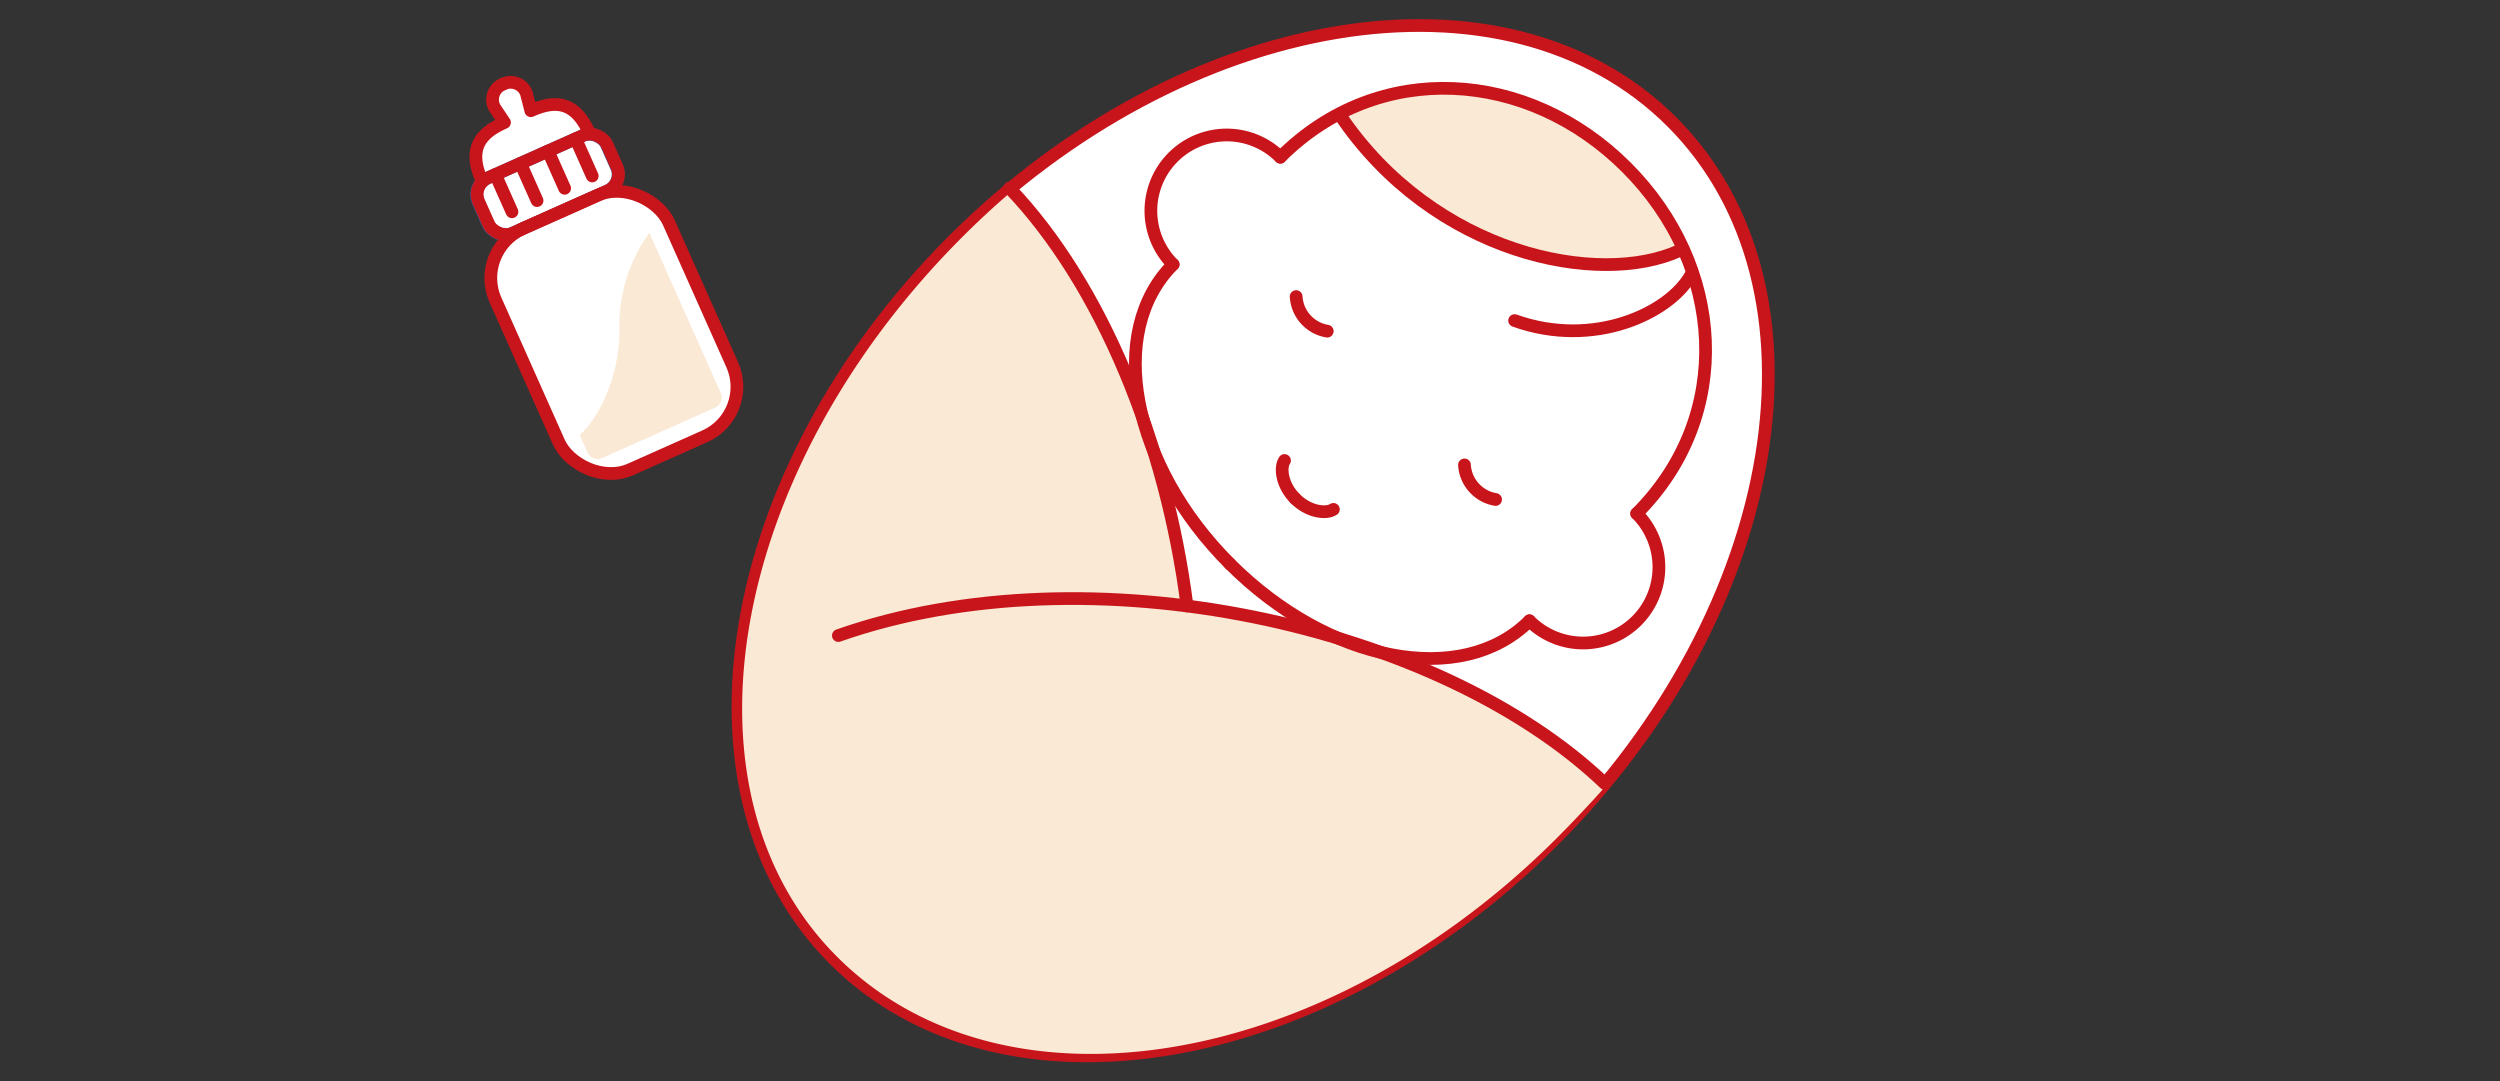 <svg xmlns="http://www.w3.org/2000/svg" xmlns:xlink="http://www.w3.org/1999/xlink" width="393" height="170" viewBox="0 0 393 170">
  <rect x="0" y="0" width="393" height="170" fill="#333333" stroke="none"/>
  <defs>
    <clipPath id="clip-path">
      <rect id="長方形_430" data-name="長方形 430" width="393" height="170" transform="translate(2101 1879)" fill="none"/>
    </clipPath>
  </defs>
  <g id="figure_data14" transform="translate(-2101 -1879)">
    <rect id="長方形_344" data-name="長方形 344" width="393" height="170" transform="translate(2101 1879)" fill="none"/>
    <g id="マスクグループ_12" data-name="マスクグループ 12" clip-path="url(#clip-path)">
      <g id="グループ_590" data-name="グループ 590" transform="translate(2185 1851)">
        <path id="パス_290" data-name="パス 290" d="M93.1,0c51.419,0,93.1,29.864,93.1,66.7s-41.684,66.7-93.1,66.7S0,103.543,0,66.7,41.684,0,93.1,0Z" transform="translate(0 131.667) rotate(-45)" fill="#fff" stroke="#c8151c" stroke-linecap="round" stroke-width="2"/>
        <g id="グループ_22" data-name="グループ 22" transform="translate(33.327 33.229)">
          <path id="パス_67" data-name="パス 67" d="M330.516,590.2c-36.715,36.711-87.068,44.738-113.14,18.666s-17.046-76.424,19.669-113.138q3.57-3.57,7.312-6.8A115.4,115.4,0,0,1,265.582,525.1a44,44,0,0,0,1.49,4.5,170.561,170.561,0,0,1,4.938,23.841c-18.527-2.014-37.276-1.549-53.11,4.013-1.054.372-1.609-.473-1.239.581s1.528.606,2.579.24c16.09-5.652,33.278-6.936,52.054-4.55.031,0,.058.016.089.016l.031,0a143.51,143.51,0,0,1,22.186,4.63,43.758,43.758,0,0,0,8.656,2.867c12.387,4.58,26.512,12.875,35.077,20.632C336.18,584.354,332.912,587.8,330.516,590.2Z" transform="translate(-203.107 -463.688)" fill="#fae9d4"/>
          <path id="パス_66" data-name="パス 66" d="M260.57,482.5c13.166-5.7,30.922-3.99,44.658,10.018a51.489,51.489,0,0,1,8.336,11.569C296.941,510.529,274.537,502.339,260.57,482.5Z" transform="translate(-166.297 -470.01)" fill="#fae9d4"/>
        </g>
        <path id="パス_68" data-name="パス 68" d="M212.04,534.805c39.418-13.845,94.3-1.744,120.508,23.266" transform="translate(-164.25 -406.896)" fill="none" stroke="#c8151c" stroke-linecap="round" stroke-linejoin="round" stroke-width="2"/>
        <path id="パス_69" data-name="パス 69" d="M256.57,554.83c-3.308-25.8-13.454-50.539-27.916-65.695" transform="translate(-153.965 -431.567)" fill="none" stroke="#c8151c" stroke-linecap="round" stroke-linejoin="round" stroke-width="2"/>
        <path id="パス_70" data-name="パス 70" d="M255.748,543.629c-15.47-15.468-19.591-36.429-8.937-47.082" transform="translate(-146.398 -426.979)" fill="none" stroke="#c8151c" stroke-linecap="round" stroke-linejoin="round" stroke-width="2"/>
        <path id="パス_71" data-name="パス 71" d="M250.062,525.627c15.469,15.47,36.429,19.591,47.082,8.937" transform="translate(-140.712 -408.977)" fill="none" stroke="#c8151c" stroke-linecap="round" stroke-linejoin="round" stroke-width="2"/>
        <path id="パス_72" data-name="パス 72" d="M310.974,546.3c15.469-15.47,13.869-38.951-1.6-54.42s-38.95-17.068-54.42-1.6" transform="translate(-137.684 -437.567)" fill="none" stroke="#c8151c" stroke-linecap="round" stroke-linejoin="round" stroke-width="2"/>
        <path id="パス_73" data-name="パス 73" d="M296,520.735a11.92,11.92,0,0,1-16.858,16.858" transform="translate(-122.71 -412.005)" fill="none" stroke="#c8151c" stroke-linecap="round" stroke-linejoin="round" stroke-width="2"/>
        <path id="パス_74" data-name="パス 74" d="M262.734,487.47a11.92,11.92,0,0,0-16.858,16.858" transform="translate(-145.464 -434.759)" fill="none" stroke="#c8151c" stroke-linecap="round" stroke-linejoin="round" stroke-width="2"/>
        <g id="グループ_23" data-name="グループ 23" transform="translate(117.559 100.389)">
          <path id="パス_75" data-name="パス 75" d="M256.4,519.29c2.144,2.142,4.906,2.419,6,1.684" transform="translate(-254.348 -513.288)" fill="none" stroke="#c8151c" stroke-linecap="round" stroke-linejoin="round" stroke-width="2"/>
          <path id="パス_76" data-name="パス 76" d="M257.183,521.585c-2.142-2.144-2.419-4.906-1.684-6" transform="translate(-255.132 -515.583)" fill="none" stroke="#c8151c" stroke-linecap="round" stroke-linejoin="round" stroke-width="2"/>
        </g>
        <g id="グループ_24" data-name="グループ 24" transform="translate(146.216 101.085)">
          <path id="パス_77" data-name="パス 77" d="M272.832,516.013a5.857,5.857,0,0,0,4.888,5.434" transform="translate(-272.832 -516.013)" fill="none" stroke="#c8151c" stroke-linecap="round" stroke-linejoin="round" stroke-width="2"/>
        </g>
        <g id="グループ_25" data-name="グループ 25" transform="translate(119.755 74.623)">
          <path id="パス_78" data-name="パス 78" d="M256.489,499.669a5.858,5.858,0,0,0,4.886,5.435" transform="translate(-256.489 -499.669)" fill="none" stroke="#c8151c" stroke-linecap="round" stroke-linejoin="round" stroke-width="2"/>
        </g>
        <path id="パス_79" data-name="パス 79" d="M260.734,482.026c14.78,21.984,40.747,27.148,53.413,21.323" transform="translate(-134.106 -435.968)" fill="none" stroke="#c8151c" stroke-linecap="round" stroke-linejoin="round" stroke-width="2"/>
        <path id="パス_80" data-name="パス 80" d="M277.7,504.765c12.434,4.456,24.388-1.149,27.751-7.234" transform="translate(-123.603 -426.37)" fill="none" stroke="#c8151c" stroke-linecap="round" stroke-linejoin="round" stroke-width="2"/>
      </g>
      <g id="グループ_591" data-name="グループ 591" transform="matrix(0.358, -0.934, 0.934, 0.358, 1916.487, 2070.85)">
        <path id="パス_27" data-name="パス 27" d="M286.8,182.168h0a2.631,2.631,0,0,0-3.927.055l-1.631,2.3c-2.819-2.82-5.816-4.033-9.8-.051l13.056,13.056c3.981-3.981,2.769-6.979-.051-9.8l2.3-1.631a2.631,2.631,0,0,0,.055-3.927Z" transform="translate(-25.718)" fill="#fff"/>
        <rect id="長方形_2" data-name="長方形 2" width="22.068" height="9.518" rx="2.835" transform="translate(244.393 183.14) rotate(45)" fill="#fff" stroke="#425d9d" stroke-width="2"/>
        <g id="グループ_7" data-name="グループ 7" transform="translate(205.655 181.316)">
          <rect id="長方形_3" data-name="長方形 3" width="29.837" height="41.457" rx="8.504" transform="translate(29.315 5.861) rotate(45)" fill="#fff" stroke="#c8151c" stroke-linecap="round" stroke-linejoin="round" stroke-width="2"/>
          <rect id="長方形_4" data-name="長方形 4" width="22.068" height="9.518" rx="2.835" transform="translate(38.792 1.878) rotate(45)" fill="none" stroke="#c8151c" stroke-linecap="round" stroke-linejoin="round" stroke-width="2"/>
          <path id="パス_28" data-name="パス 28" d="M292.842,198.071c3.981-3.981,2.768-6.979-.051-9.8l2.3-1.631a2.631,2.631,0,0,0,.055-3.927h0" transform="translate(-239.72 -181.863)" fill="none" stroke="#c8151c" stroke-linecap="round" stroke-linejoin="round" stroke-width="2"/>
          <path id="パス_29" data-name="パス 29" d="M271.439,184.469c3.981-3.981,6.979-2.769,9.8.051l1.631-2.3a2.631,2.631,0,0,1,3.927-.055h0" transform="translate(-231.373 -181.316)" fill="none" stroke="#c8151c" stroke-linecap="round" stroke-linejoin="round" stroke-width="2"/>
          <line id="線_3" data-name="線 3" x1="4.53" y2="4.53" transform="translate(40.233 7.849)" fill="none" stroke="#c8151c" stroke-linecap="round" stroke-linejoin="round" stroke-width="2"/>
          <line id="線_4" data-name="線 4" x1="4.53" y2="4.53" transform="translate(37.181 4.797)" fill="none" stroke="#c8151c" stroke-linecap="round" stroke-linejoin="round" stroke-width="2"/>
          <line id="線_5" data-name="線 5" x1="4.53" y2="4.53" transform="translate(43.59 11.206)" fill="none" stroke="#c8151c" stroke-linecap="round" stroke-linejoin="round" stroke-width="2"/>
          <line id="線_6" data-name="線 6" x1="4.53" y2="4.53" transform="translate(46.947 14.563)" fill="none" stroke="#c8151c" stroke-linecap="round" stroke-linejoin="round" stroke-width="2"/>
          <g id="グループ_6" data-name="グループ 6" transform="translate(5.598 29.822)">
            <path id="パス_30" data-name="パス 30" d="M235.326,232.125c-5.114,2.124-12.824,2.637-17.852.166l-2.123,2.123a1.728,1.728,0,0,0,0,2.442l13.774,13.774a1.729,1.729,0,0,0,2.442,0l19.5-19.5A24.911,24.911,0,0,0,235.326,232.125Z" transform="translate(-214.846 -230.281)" fill="#fae9d4"/>
          </g>
        </g>
      </g>
    </g>
  </g>
</svg>
